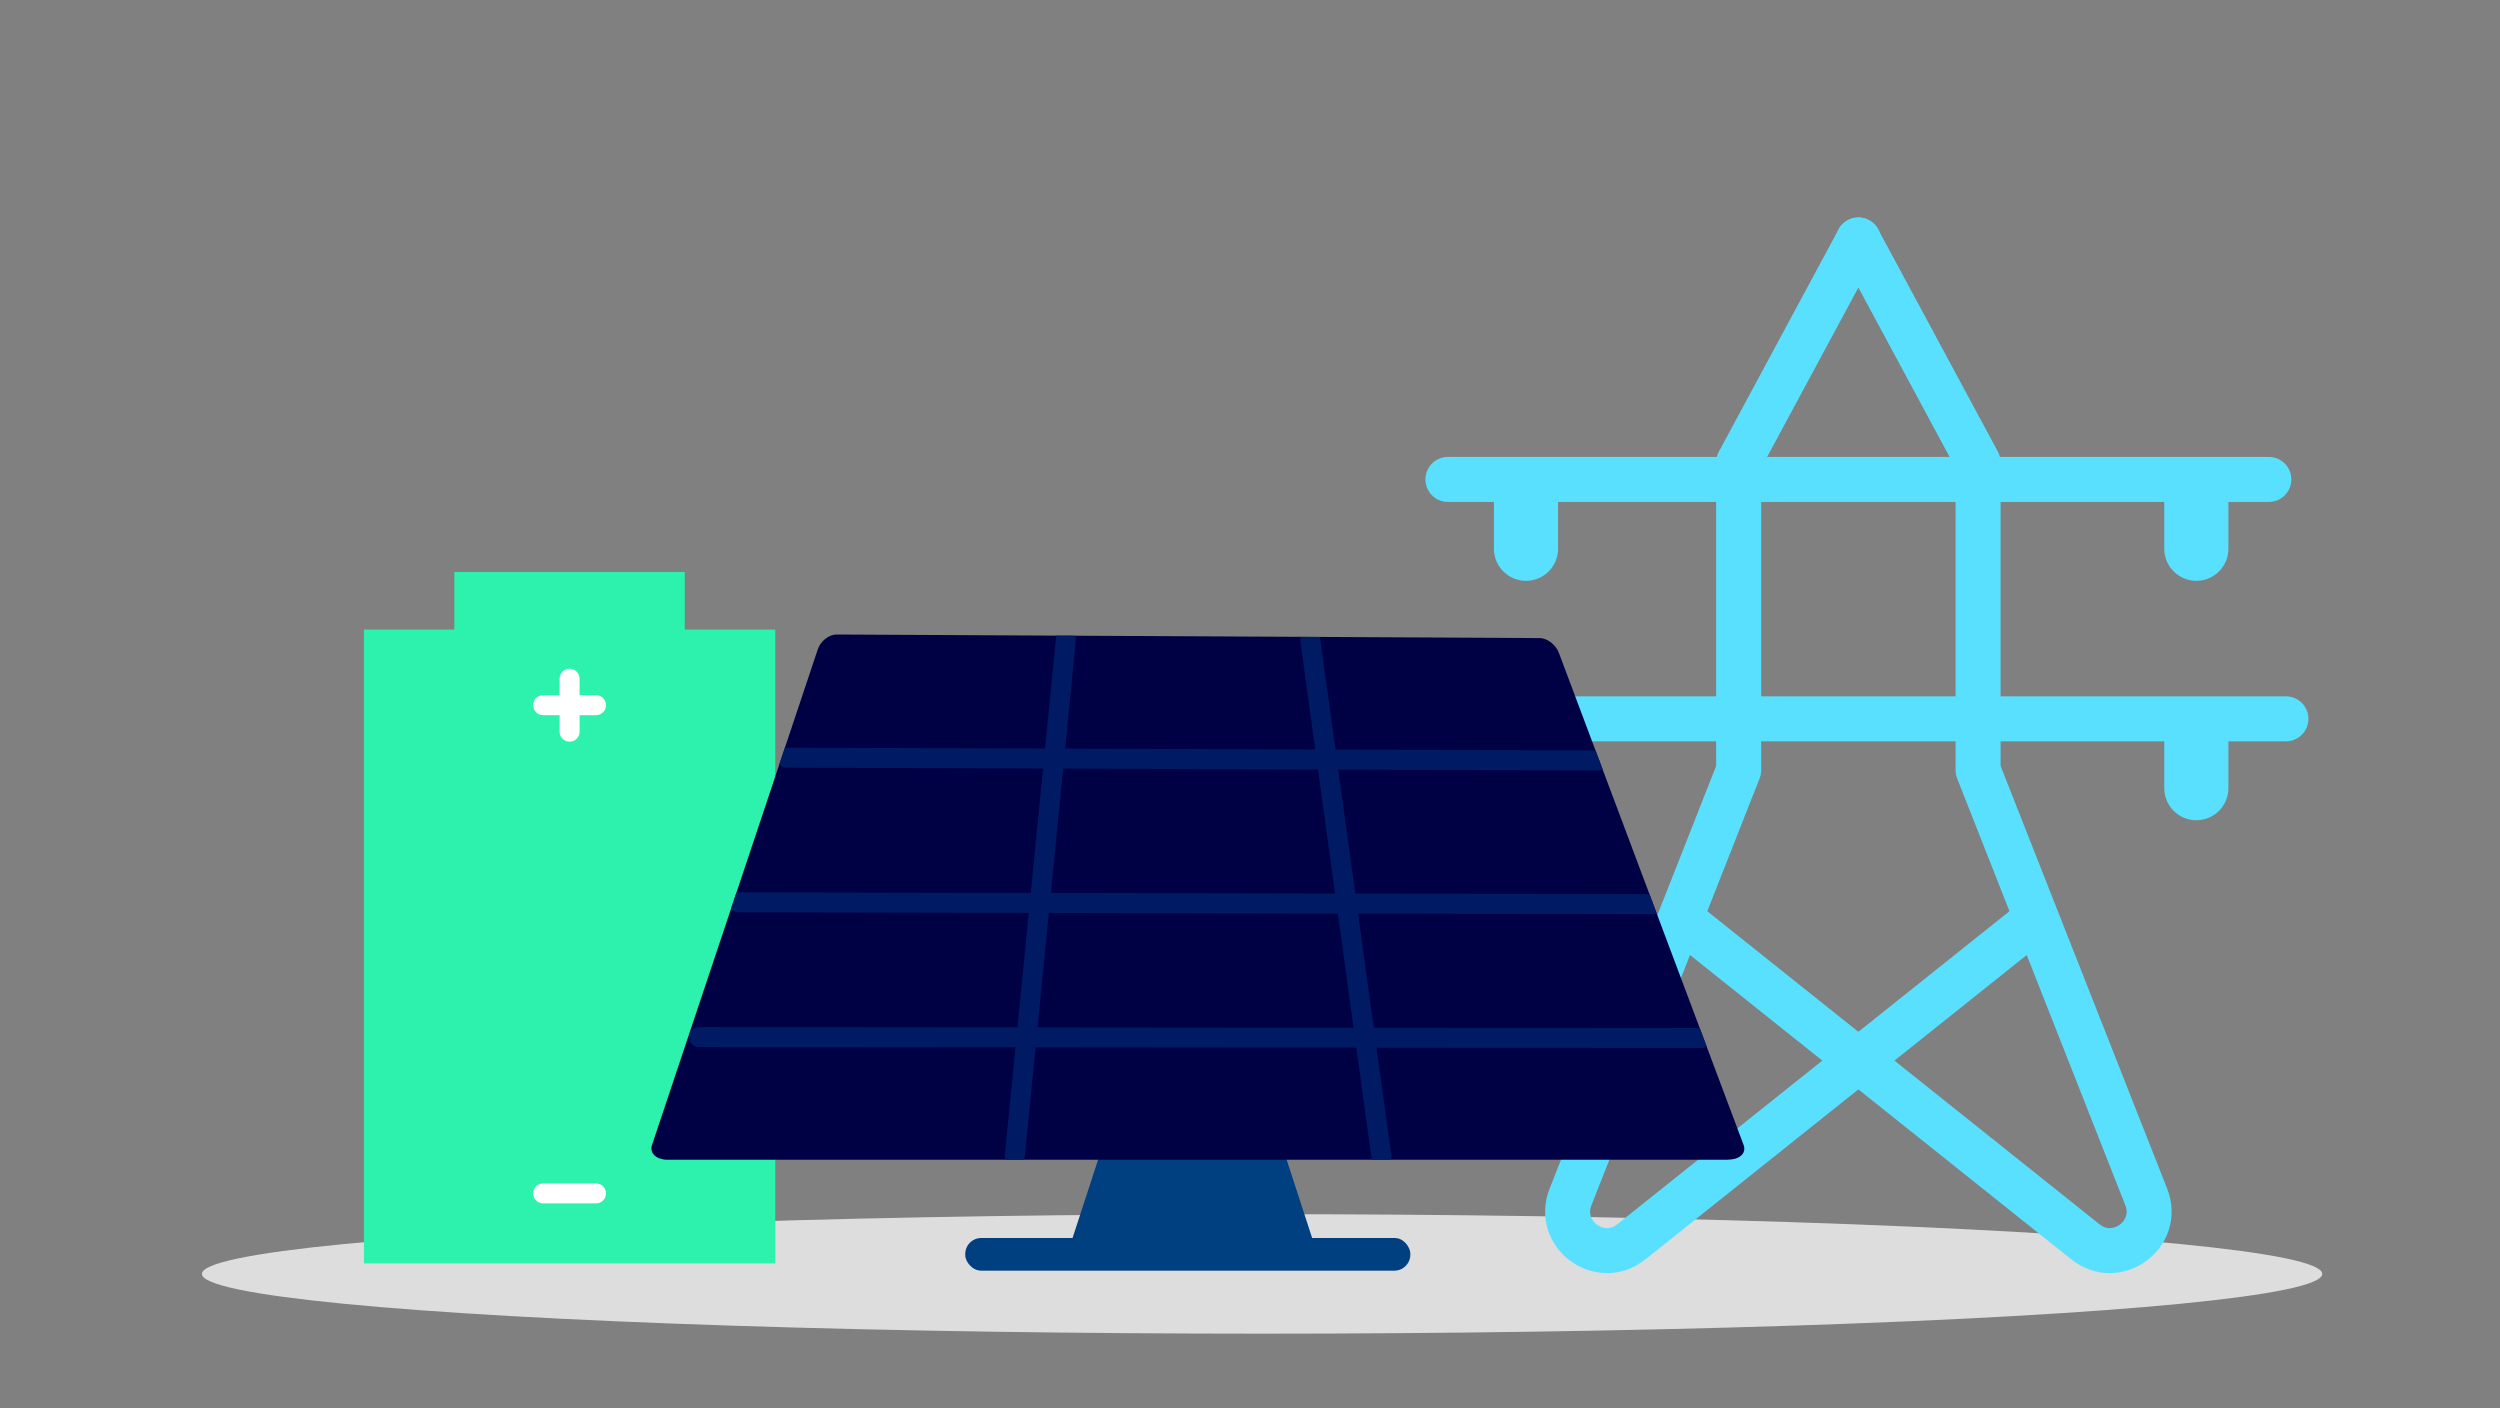 <?xml version="1.0" encoding="utf-8"?>
<svg id="Layer_2" xmlns="http://www.w3.org/2000/svg" width="300" height="169" xmlns:xlink="http://www.w3.org/1999/xlink" viewBox="0 0 300 169">
  <rect x="0" y="0" width="300" height="169" fill="#808080" stroke="none"/>
  <defs>
    <clipPath id="clippath">
      <path d="M209.24,137.4l-22.17-59.06c-.37-.97-1.4-1.77-2.31-1.77l-84.38-.43c-.91,0-1.91,.79-2.24,1.77l-19.9,59.49c-.33,.98,.52,1.78,1.89,1.78h51.65l-3.06,9.38h-10.97c-1.06,0-1.92,.86-1.92,1.92v.1c0,1.06,.86,1.92,1.92,1.92h49.58c1.06,0,1.92-.86,1.92-1.92v-.1c0-1.06-.86-1.92-1.92-1.92h-9.87l-3.06-9.38h53.03c1.37,0,2.19-.79,1.82-1.76Z" style="fill: none;" />
    </clipPath>
  </defs>
  <ellipse cx="151.45" cy="152.87" rx="127.22" ry="7.17" style="fill: #ddd;" />
  <polygon points="157.57 148.91 128.59 148.91 132.08 138.22 154.09 138.22 157.57 148.91" style="fill: #004081;" />
  <g>
    <rect x="43.67" y="75.55" width="49.36" height="76.06" style="fill: #2cf2ae;" />
    <rect x="54.52" y="68.64" width="27.65" height="9.3" style="fill: #2cf2ae;" />
    <line x1="68.35" y1="81.45" x2="68.35" y2="87.8" style="fill: none; stroke: #fff; stroke-linecap: round; stroke-miterlimit: 10; stroke-width: 2.4px;" />
    <line x1="71.52" y1="84.62" x2="65.18" y2="84.62" style="fill: none; stroke: #fff; stroke-linecap: round; stroke-miterlimit: 10; stroke-width: 2.4px;" />
    <line x1="71.52" y1="143.21" x2="65.18" y2="143.21" style="fill: none; stroke: #fff; stroke-linecap: round; stroke-miterlimit: 10; stroke-width: 2.4px;" />
  </g>
  <g>
    <path d="M186.97,59.91v5.94c0,2.12-1.73,3.85-3.85,3.85h0c-2.12,0-3.85-1.73-3.85-3.85v-5.94" style="fill: #59e0ff;" />
    <path d="M267.41,59.91v5.94c0,2.12-1.73,3.85-3.85,3.85h0c-2.12,0-3.85-1.73-3.85-3.85v-5.94" style="fill: #59e0ff;" />
    <path d="M186.97,88.64v5.94c0,2.12-1.73,3.85-3.85,3.85h0c-2.12,0-3.85-1.73-3.85-3.85v-5.94" style="fill: #59e0ff;" />
    <path d="M267.41,88.64v5.94c0,2.12-1.73,3.85-3.85,3.85h0c-2.12,0-3.85-1.73-3.85-3.85v-5.94" style="fill: #59e0ff;" />
    <path d="M243.53,110.89l-47.76,38.12c-3.75,3.02-9.07-.89-7.31-5.37l20.18-51.22V55.48l14.37-26.68" style="fill: none; stroke: #59e0ff; stroke-linecap: round; stroke-linejoin: round; stroke-width: 5.4px;" />
    <path d="M202.48,110.89l47.76,38.12c3.75,3.02,9.07-.89,7.31-5.37l-20.18-51.22V55.48s-14.37-26.68-14.37-26.68" style="fill: none; stroke: #59e0ff; stroke-linecap: round; stroke-linejoin: round; stroke-width: 5.4px;" />
    <line x1="173.75" y1="57.53" x2="272.26" y2="57.53" style="fill: none; stroke: #59e0ff; stroke-linecap: round; stroke-linejoin: round; stroke-width: 5.4px;" />
    <line x1="175.8" y1="86.26" x2="274.31" y2="86.26" style="fill: none; stroke: #59e0ff; stroke-linecap: round; stroke-linejoin: round; stroke-width: 5.4px;" />
  </g>
  <g style="clip-path: url(#clippath);">
    <g>
      <rect x="115.82" y="148.54" width="53.42" height="3.94" rx="1.92" ry="1.92" style="fill: #004081;" />
      <g>
        <path d="M207.42,139.17H80.12c-1.37,0-2.22-.8-1.89-1.78l19.9-59.49c.33-.98,1.33-1.77,2.24-1.77l84.38,.43c.91,0,1.94,.8,2.31,1.77l22.17,59.06c.37,.97-.45,1.76-1.82,1.76Z" style="fill: #000045;" />
        <g>
          <line x1="127.91" y1="76.71" x2="121.77" y2="138.73" style="fill: none; stroke: #001b63; stroke-linecap: round; stroke-miterlimit: 10; stroke-width: 2.4px;" />
          <line x1="157.24" y1="76.86" x2="165.76" y2="138.73" style="fill: none; stroke: #001b63; stroke-linecap: round; stroke-miterlimit: 10; stroke-width: 2.4px;" />
          <line x1="94.37" y1="90.92" x2="191.78" y2="91.26" style="fill: none; stroke: #001b63; stroke-linecap: round; stroke-miterlimit: 10; stroke-width: 2.4px;" />
          <line x1="88.64" y1="108.28" x2="198.24" y2="108.5" style="fill: none; stroke: #001b63; stroke-linecap: round; stroke-miterlimit: 10; stroke-width: 2.4px;" />
          <line x1="83.87" y1="124.45" x2="204.25" y2="124.56" style="fill: none; stroke: #001b63; stroke-linecap: round; stroke-miterlimit: 10; stroke-width: 2.4px;" />
        </g>
      </g>
    </g>
  </g>
</svg>